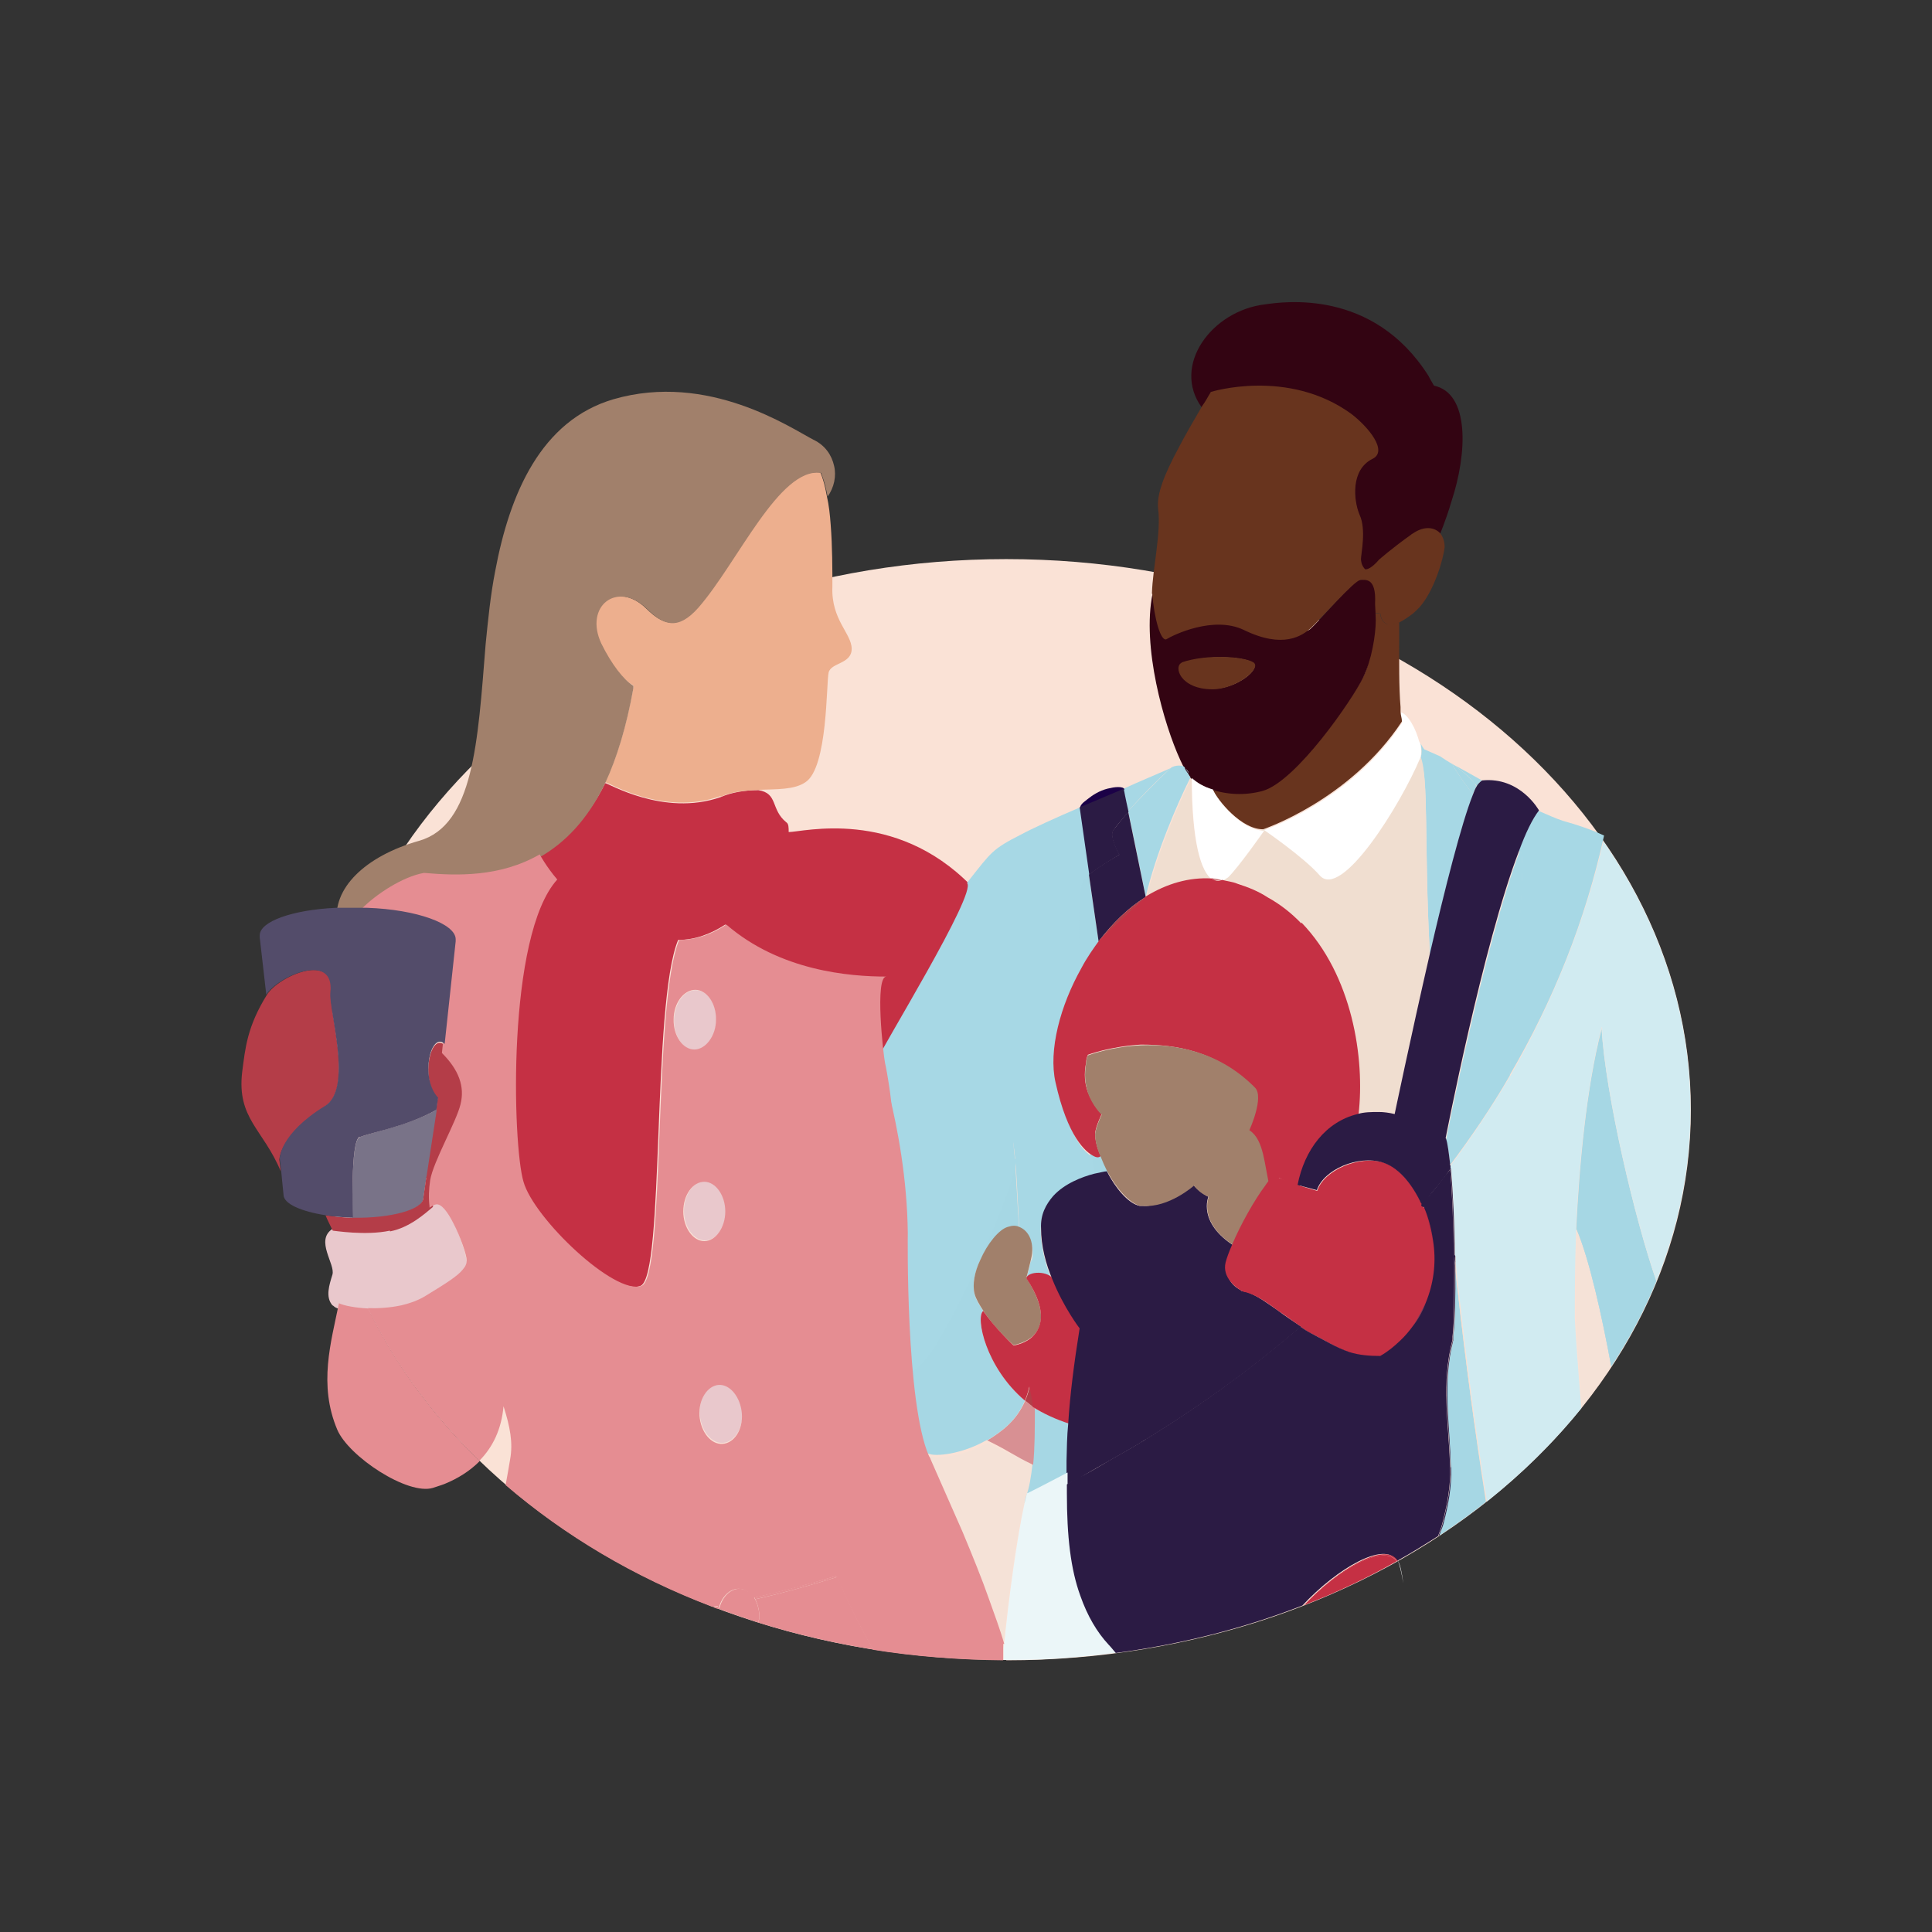 <svg width="64" height="64" viewBox="0 0 64 64" fill="none" xmlns="http://www.w3.org/2000/svg">
<rect x="0" y="0" width="64" height="64" fill="#333333" stroke="none"/>
<g clip-path="url(#clip0_221_23713)">
<path d="M33.335 55C45.837 55 56.012 46.826 56.012 36.767C56.012 26.707 45.837 18.521 33.335 18.521C20.833 18.521 10.658 26.696 10.658 36.755C10.658 46.814 20.833 54.989 33.335 54.989V55Z" fill="#FAE2D6"/>
<path d="M39.449 25.736C39.449 25.736 39.392 25.655 39.369 25.609C39.403 25.69 39.392 25.667 39.449 25.736Z" fill="#F5E2D7"/>
<path d="M32.764 52.942C32.947 53.451 33.106 53.936 33.243 54.433C33.46 52.41 33.722 50.606 33.939 49.797C33.962 49.716 33.985 49.624 34.019 49.566C34.121 49.288 34.179 48.93 34.224 48.525C33.506 48.19 33.54 48.201 32.707 47.797C31.886 48.259 31.008 48.329 30.791 48.248H30.745C31.087 49.011 31.487 49.889 31.84 50.733C32.182 51.52 32.479 52.283 32.718 52.965L32.764 52.942Z" fill="#F5E2D7"/>
<path d="M50.319 28.187L50.376 28.234C50.536 28.407 50.217 32.142 50 35.633C51.46 33.148 52.521 30.488 53.137 27.679C52.692 27.471 52.236 27.32 51.779 27.193C51.563 27.124 51.278 26.996 50.958 26.858C50.753 27.135 50.536 27.598 50.297 28.199H50.319V28.187Z" fill="#A7D8E5"/>
<path d="M48.882 25.979C48.882 25.979 48.927 26.048 48.927 26.06C48.984 25.933 49.053 25.863 49.11 25.863C48.733 25.655 48.368 25.436 48.095 25.308C48.391 25.505 48.676 25.713 48.87 25.991L48.893 25.967L48.882 25.979Z" fill="#A6D7E4"/>
<path d="M47.046 25.1C47.342 25.782 47.171 27.887 47.365 31.644C47.867 29.471 48.426 27.262 48.802 26.326C48.517 25.944 48.221 25.54 48.106 25.308C47.969 25.227 47.821 25.135 47.707 25.054C47.662 25.031 47.182 24.823 47.182 24.823C47.182 24.823 47.125 24.753 47.057 24.626C47.103 24.823 47.103 24.985 47.057 25.112L47.034 25.089L47.046 25.1Z" fill="#A7D8E5"/>
<path d="M50.4 28.245C50.4 28.245 50.354 28.199 50.342 28.199C49.179 31.286 47.901 37.761 47.901 37.761C47.958 37.957 48.004 38.223 48.038 38.593C48.757 37.634 49.419 36.662 50.012 35.633C50.251 32.165 50.548 28.407 50.388 28.233L50.4 28.245Z" fill="#A7D8E5"/>
<path d="M48.916 26.06C48.916 26.06 48.87 25.991 48.87 25.979C48.654 25.701 48.368 25.493 48.095 25.297C48.22 25.528 48.517 25.956 48.791 26.314C48.836 26.21 48.87 26.118 48.916 26.037V26.06Z" fill="#A6D7E4"/>
<path d="M41.913 10.081C40.133 10.289 38.799 12.116 39.814 13.503C39.917 13.353 39.997 13.18 40.099 13.041C40.099 13.041 42.654 12.232 44.753 13.769C45.312 14.174 45.951 14.949 45.415 15.203C44.719 15.538 44.833 16.602 45.038 17.111C45.244 17.619 45.038 18.406 45.084 18.579C45.084 18.776 45.164 18.88 45.221 18.915C45.404 18.995 45.7 18.706 45.7 18.706C45.7 18.706 46.122 18.174 46.761 17.747C47.183 17.469 47.502 17.539 47.685 17.747C47.685 17.724 47.89 17.261 48.084 16.602C48.609 15.007 48.689 13.029 47.502 12.775C47.445 12.671 47.377 12.567 47.32 12.451C45.483 9.549 42.506 10 41.913 10.081Z" fill="#330412"/>
<path d="M46.761 17.7C46.122 18.151 45.677 18.544 45.677 18.544C45.677 18.544 45.358 18.938 45.175 18.845L45.004 19.215C45.186 19.215 45.563 19.169 45.54 20.082V20.314H45.722C45.78 20.695 46.008 20.776 46.361 20.614C46.498 20.545 46.658 20.441 46.818 20.314C46.897 20.244 46.955 20.186 47.034 20.105C47.513 19.55 47.81 18.533 47.856 18.128C47.856 17.955 47.81 17.805 47.719 17.677C47.536 17.469 47.194 17.4 46.795 17.677L46.749 17.7H46.761Z" fill="#68341E"/>
<path d="M40.646 29.031C40.646 29.031 40.521 29.112 40.464 29.136C40.624 29.159 40.806 29.205 40.966 29.239C41.331 29.367 41.662 29.517 41.97 29.69C42.392 29.922 42.768 30.245 43.087 30.558C44.787 32.303 45.209 35.067 44.981 36.871C45.198 36.847 45.426 36.824 45.677 36.824C45.837 36.824 46.019 36.847 46.202 36.894C46.202 36.894 46.738 34.281 47.365 31.575C47.16 27.817 47.342 25.713 47.046 25.031C46.407 26.58 44.445 29.748 43.715 28.916C43.19 28.326 41.855 27.401 41.855 27.401C41.855 27.401 41 28.65 40.658 28.951V29.02L40.646 29.031Z" fill="#F0DED0"/>
<path d="M40.156 29.124C39.779 28.869 39.471 27.875 39.471 25.748C39.015 26.684 38.331 28.257 37.988 29.702C38.65 29.274 39.391 29.066 40.167 29.112L40.144 29.135L40.156 29.124Z" fill="#F0DED0"/>
<path d="M46.486 52.456C46.429 52.098 46.361 51.82 46.304 51.693C46.384 51.82 46.441 52.098 46.486 52.456Z" fill="white"/>
<path d="M41.855 27.482C41.855 27.482 43.19 28.395 43.715 28.997C44.433 29.829 46.395 26.661 47.046 25.112C47.091 24.985 47.091 24.811 47.046 24.626C46.829 24.291 46.384 23.562 46.407 23.609C46.407 23.713 46.43 23.817 46.452 23.932C44.753 26.546 41.855 27.505 41.855 27.505V27.482Z" fill="white"/>
<path d="M46.384 23.597C46.384 23.597 46.806 24.279 47.023 24.615C46.92 24.152 46.623 23.62 46.384 23.597Z" fill="white"/>
<path d="M45.688 20.325H45.506C45.506 20.788 45.449 21.851 45.163 22.406C44.798 23.135 42.962 25.829 41.844 26.152C41.262 26.326 40.646 26.279 40.145 26.106C40.327 26.511 41.126 27.482 41.844 27.47C41.844 27.47 44.719 26.511 46.441 23.898C46.441 23.794 46.395 23.69 46.395 23.574V23.424C46.338 22.741 46.35 21.898 46.35 21.111V20.602C45.985 20.776 45.768 20.683 45.711 20.302L45.665 20.325H45.688Z" fill="#68341E"/>
<path d="M41.148 20.764C40.144 20.279 38.889 20.984 38.673 21.111C38.467 21.238 38.262 20.441 38.182 19.654C37.817 21.423 38.559 24.002 39.095 25.169C39.152 25.297 39.197 25.378 39.255 25.493C39.3 25.563 39.334 25.62 39.357 25.644C39.403 25.69 39.414 25.748 39.437 25.771C39.597 25.921 39.836 26.048 40.133 26.152C40.635 26.326 41.251 26.36 41.832 26.199C42.95 25.875 44.81 23.158 45.152 22.452C45.437 21.874 45.574 21.03 45.574 20.545C45.574 20.418 45.551 20.024 45.551 20.001C45.597 19.088 45.209 19.215 45.026 19.215C44.844 19.215 43.715 20.568 43.395 20.845C43.133 21.088 41.114 20.799 41.148 20.776V20.764ZM40.178 22.811C39.14 22.811 38.924 22.071 39.22 21.955C39.996 21.678 41.217 21.759 41.502 21.955C41.787 22.152 40.965 22.811 40.201 22.811H40.178Z" fill="#330412"/>
<path d="M38.172 19.678C38.229 20.464 38.457 21.296 38.651 21.169C38.856 21.042 40.191 20.383 41.206 20.869C42.506 21.504 43.145 21.065 43.441 20.788C43.738 20.51 44.879 19.215 45.061 19.215L45.221 18.857C45.221 18.857 45.084 18.73 45.084 18.521C45.084 18.348 45.267 17.539 45.038 17.053C44.833 16.567 44.742 15.561 45.461 15.203C45.997 14.949 45.324 14.139 44.765 13.711C42.666 12.185 40.111 12.983 40.111 12.983C40.008 13.156 39.928 13.307 39.826 13.446C39.529 13.954 39.267 14.405 39.05 14.822C38.571 15.712 38.308 16.371 38.365 16.856C38.468 17.643 38.183 18.834 38.16 19.643V19.666L38.172 19.678Z" fill="#68341E"/>
<path d="M40.155 29.124C40.281 29.124 40.372 29.124 40.498 29.17C40.555 29.147 40.623 29.101 40.68 29.066C41.022 28.742 41.878 27.517 41.878 27.517C41.159 27.517 40.338 26.557 40.178 26.152C39.882 26.071 39.642 25.921 39.482 25.771C39.482 27.875 39.779 28.892 40.167 29.147V29.124H40.155Z" fill="white"/>
<path d="M39.163 21.944C38.855 22.059 39.083 22.834 40.167 22.834C40.954 22.834 41.809 22.14 41.524 21.944C41.228 21.747 39.984 21.655 39.14 21.944H39.163Z" fill="#68341E"/>
<path d="M36.472 38.212C36.472 38.212 36.335 38.235 36.118 38.131C36.118 38.42 36.175 38.709 36.175 38.963C36.415 38.905 36.632 38.848 36.745 38.848C36.643 38.651 36.529 38.42 36.449 38.188L36.472 38.212Z" fill="#A6D7E4"/>
<path d="M36.392 31.182C36.392 31.182 36.232 30.072 36.073 28.974C35.993 29.043 35.936 29.078 35.913 29.124C35.616 29.424 35.708 30.627 35.776 32.188C35.959 31.864 36.198 31.471 36.415 31.17L36.392 31.193V31.182Z" fill="#A6D7E4"/>
<path d="M37.373 26.869C37.59 27.933 37.955 29.702 37.955 29.702C38.297 28.257 38.97 26.684 39.438 25.748C39.381 25.678 39.392 25.701 39.358 25.62C39.312 25.574 39.301 25.54 39.255 25.47V25.447C39.232 25.32 38.879 25.343 38.776 25.447C38.32 25.875 37.772 26.43 37.373 26.869Z" fill="#A7D8E5"/>
<path d="M32.16 29.332C29.628 26.753 26.594 27.563 26.126 27.563C26.126 27.413 26.126 27.285 26.046 27.239C25.521 26.811 25.784 26.279 25.122 26.175C24.677 26.175 24.244 26.245 23.867 26.407C21.974 27.066 20.114 25.921 20.046 25.944C19.442 27.181 18.643 27.852 17.845 28.303C17.845 28.303 18.061 28.708 18.426 29.135C16.75 30.985 16.943 37.934 17.308 39.148C17.673 40.362 20.343 42.952 21.221 42.594C22.019 42.27 21.586 33.263 22.464 31.136C23.023 31.136 23.548 30.939 24.027 30.627C25.806 32.153 27.381 32.604 28.624 32.627H28.647C28.647 32.477 29.046 35.784 29.046 35.714C29.069 35.31 31.019 33.922 31.156 33.668C31.282 33.46 32.046 31.413 32.502 31.136L32.206 29.355L32.16 29.332Z" fill="#C53044"/>
<path d="M39.277 25.459C39.277 25.459 39.334 25.563 39.38 25.609C39.38 25.586 39.346 25.528 39.277 25.459Z" fill="#A6D7E4"/>
<path d="M34.156 41.727C34.099 41.958 34.053 42.178 33.996 42.362C34.053 42.131 34.68 42.085 34.852 42.432C34.646 41.923 34.475 41.322 34.475 40.732C34.475 40.27 34.635 39.923 34.874 39.669C35.251 39.241 35.833 39.033 36.232 38.929C36.232 38.732 36.186 38.524 36.186 38.316C35.901 38.166 35.41 37.657 35.011 35.853C34.772 34.789 35.114 33.39 35.787 32.153C35.73 30.604 35.73 29.413 35.889 29.182C35.912 29.135 36.095 29.055 36.152 28.985C35.992 27.875 35.81 26.73 35.81 26.73C34.965 27.089 34.144 27.47 33.825 27.644C32.867 28.13 32.844 28.222 32.091 29.17C31.988 29.297 32.171 29.078 32.034 29.251C32.376 29.575 29.205 34.697 28.92 35.356C28.92 35.356 29.034 39.588 30.152 35.506C31.156 36.905 32.969 34.327 32.969 34.697C32.969 34.928 32.604 35.506 32.285 35.356L32.707 37.923C32.969 37.9 33.471 37.368 33.471 37.368C33.677 38.223 33.677 39.275 33.768 40.744C34.11 40.848 34.292 41.276 34.167 41.808V41.727H34.156Z" fill="#A7D8E5"/>
<path d="M37.373 26.869C37.772 26.418 38.297 25.875 38.776 25.447C38.331 25.644 37.772 25.875 37.213 26.129C37.213 26.129 37.27 26.453 37.373 26.892V26.869Z" fill="#A7D8E5"/>
<path d="M35.365 49.184C35.365 48.594 35.411 47.97 35.445 47.253V47.103C35.023 46.976 34.578 46.849 34.259 46.641C34.259 47.3 34.259 47.959 34.202 48.514C34.156 48.918 34.099 49.277 33.996 49.554C33.974 49.623 33.951 49.705 33.94 49.785H33.985C34.441 49.577 34.955 49.427 35.388 49.196H35.365V49.184Z" fill="#A6D7E4"/>
<path d="M34.258 46.629C34.156 46.548 34.042 46.479 33.962 46.398C33.677 47.057 33.197 47.415 32.707 47.716C33.528 48.12 33.505 48.178 34.224 48.525C34.281 47.97 34.281 47.311 34.281 46.652L34.258 46.629Z" fill="#D89093"/>
<path d="M32.695 47.716C33.197 47.415 33.676 47.057 33.95 46.398C32.65 45.288 32.307 43.634 32.57 43.426C32.444 43.23 32.33 43.045 32.285 42.871C32.205 42.571 32.285 42.143 32.467 41.761C32.707 41.229 33.106 40.744 33.391 40.651C33.528 40.605 33.631 40.628 33.756 40.651C33.654 39.183 33.654 38.119 33.46 37.275C33.46 37.275 32.98 37.807 32.695 37.83L32.855 38.79C32.912 39.114 32.672 39.472 32.319 39.53H32.193C32.091 39.53 32.011 39.53 31.931 39.46C31.931 40.328 31.749 43.392 30.847 44.733C30.072 45.877 29.205 45.6 28.589 44.883C29.273 46.71 30.368 47.947 30.722 48.155H30.768C30.973 48.259 31.863 48.178 32.684 47.704L32.695 47.716Z" fill="#A6D7E4"/>
<path d="M30.86 44.779C31.761 43.438 33.654 39.299 33.654 38.42C33.449 38.339 33.689 35.911 33.654 35.657L32.742 30.141C31.704 29.991 29.354 36.778 29.354 36.778C29.217 36.501 29.069 35.865 28.955 35.136C28.156 36.2 27.894 36.686 28.27 37.368C28.647 38.05 28.772 39.241 28.715 39.495C28.658 39.749 27.7 41.368 28.27 43.877C28.35 44.259 28.476 44.606 28.59 44.941C29.206 45.669 30.073 45.935 30.848 44.791V44.767L30.86 44.779Z" fill="#A7D8E5"/>
<path d="M23.867 26.395C24.243 26.222 24.688 26.187 25.122 26.164C25.738 26.141 26.319 26.164 26.684 25.91C27.426 25.424 27.369 22.614 27.449 22.279C27.528 21.944 28.213 22.002 28.213 21.493C28.213 20.984 27.528 20.533 27.574 19.435C27.574 18.88 27.574 18.093 27.517 17.377C27.494 17.053 27.46 16.741 27.392 16.44C27.334 16.116 27.266 15.85 27.175 15.654C25.795 15.457 24.414 18.625 23.114 20.117C22.452 20.88 21.951 20.695 21.414 20.163C20.433 19.203 19.293 20.059 19.897 21.308C20.217 22.013 20.639 22.522 20.981 22.707V22.788C20.741 24.06 20.445 25.089 20.046 25.91C20.103 25.886 21.962 27.054 23.867 26.372L23.89 26.395H23.867Z" fill="#EDAF8E"/>
<path d="M14.069 28.997C15.152 29.078 16.589 29.147 17.901 28.384C18.7 27.921 19.464 27.17 20.057 25.921C20.433 25.112 20.753 24.071 20.981 22.799V22.718C20.662 22.522 20.262 22.013 19.92 21.319C19.338 20.071 20.456 19.215 21.437 20.175C21.973 20.707 22.453 20.903 23.137 20.128C24.437 18.637 25.817 15.469 27.198 15.665C27.278 15.862 27.357 16.128 27.415 16.452C27.631 16.151 27.711 15.77 27.631 15.434C27.551 15.076 27.335 14.752 26.947 14.567C26.205 14.186 23.468 12.312 20.319 13.226C17.924 13.931 16.886 16.348 16.407 18.903C16.247 19.712 16.167 20.545 16.087 21.343C15.825 24.615 15.688 27.332 13.886 27.852C12.084 28.361 10.989 29.448 11.171 30.592H11.673C12.209 29.956 13.008 29.193 14.069 28.974V29.02V28.997Z" fill="#A1806B"/>
<path d="M24.585 46.779C24.54 46.248 24.209 45.82 23.821 45.843C23.445 45.866 23.137 46.328 23.182 46.86C23.228 47.392 23.559 47.82 23.947 47.797C24.323 47.774 24.631 47.311 24.585 46.779Z" fill="#E9C8CC"/>
<path d="M24.05 40.108C24.05 39.553 23.73 39.125 23.354 39.125C22.978 39.125 22.658 39.576 22.658 40.108C22.658 40.64 22.978 41.091 23.354 41.091C23.73 41.091 24.05 40.64 24.05 40.108Z" fill="#E9C8CC"/>
<path d="M23.73 33.795C23.73 33.24 23.434 32.801 23.046 32.801C22.658 32.801 22.35 33.228 22.327 33.783C22.327 34.338 22.624 34.778 23.012 34.778C23.399 34.778 23.707 34.35 23.73 33.795Z" fill="#E9C8CC"/>
<path d="M14.502 36.35L14.445 36.778L14.102 39.01L14.319 39.056C14.422 38.397 15.22 37.021 15.38 36.397C15.517 35.784 15.323 35.182 14.719 34.616C14.274 34.188 13.897 35.737 14.502 36.397V36.35Z" fill="#B43D48"/>
<path d="M14.993 40.432C14.787 40.027 14.571 39.692 14.388 39.749C14.342 39.749 14.285 39.819 14.206 39.877C13.92 40.108 13.441 40.559 12.825 40.709C12.061 40.883 11.046 40.709 11.012 40.709C10.43 41.091 11.114 41.877 11.012 42.224C10.909 42.559 10.772 42.964 11.012 43.241C11.034 43.241 11.069 43.288 11.114 43.311C11.434 43.484 12.369 43.611 13.236 43.415C13.533 43.345 13.818 43.241 14.08 43.079C14.776 42.628 15.164 42.351 15.335 42.143C15.415 42.039 15.46 41.935 15.46 41.807C15.46 41.611 15.255 40.975 15.015 40.466L14.993 40.443V40.432Z" fill="#E9C8CC"/>
<path d="M14.456 36.767C13.396 37.345 12.175 37.53 11.901 37.68C11.605 37.83 11.685 40.362 11.685 40.362C12.962 40.385 14 40.085 14.023 39.703L14.126 38.998L14.468 36.767H14.456Z" fill="#797388"/>
<path d="M12.928 40.79C13.566 40.663 14.068 40.212 14.342 39.981V39.934C14.285 39.634 14.285 39.345 14.342 39.021L14.125 38.975L14.023 39.68C14.023 40.062 12.962 40.362 11.684 40.339C11.365 40.339 11.068 40.293 10.783 40.258C10.863 40.455 10.943 40.594 11.023 40.767C11.068 40.767 12.118 40.94 12.916 40.767V40.79H12.928Z" fill="#B43D48"/>
<path d="M10.783 36.639C11.718 36.061 10.886 33.471 10.966 32.882C11.125 31.506 9.232 32.327 8.844 32.951C8.182 34.015 8.125 34.731 8.023 35.506C7.84 37.055 8.718 37.402 9.3 38.801L9.254 38.42C9.254 38.42 9.254 37.61 10.749 36.674L10.772 36.651L10.783 36.639Z" fill="#B43D48"/>
<path d="M36.779 26.106C36.517 26.152 36.277 26.279 36.083 26.43C36.003 26.499 35.764 26.638 35.787 26.765C36.266 26.569 36.768 26.36 37.247 26.152C37.224 26.025 36.847 26.083 36.791 26.106H36.779Z" fill="#1B0147"/>
<path d="M36.414 31.159C36.859 30.581 37.373 30.072 37.954 29.713C37.954 29.713 37.589 27.933 37.373 26.892C37.156 27.147 36.973 27.378 36.871 27.505C36.734 27.736 37.076 28.314 37.076 28.314C37.076 28.314 36.392 28.696 36.072 28.974C36.232 30.084 36.392 31.182 36.392 31.182C36.392 31.182 36.414 31.182 36.414 31.159Z" fill="#2B1B44"/>
<path d="M37.088 28.314C37.088 28.314 36.746 27.725 36.883 27.505C36.985 27.355 37.168 27.147 37.384 26.892C37.282 26.442 37.225 26.129 37.225 26.129C36.723 26.337 36.221 26.557 35.765 26.742C35.765 26.742 35.924 27.864 36.084 28.974C36.426 28.696 37.088 28.314 37.088 28.314Z" fill="#2B1B44"/>
<path d="M47.228 43.149C47.491 42.513 47.548 41.854 47.491 41.218C47.571 41.854 47.491 42.513 47.228 43.149Z" fill="white"/>
<path d="M33.996 42.339C34.053 42.143 34.099 41.935 34.156 41.703C34.281 41.195 34.099 40.767 33.756 40.64C33.654 40.593 33.54 40.593 33.391 40.64C33.095 40.721 32.707 41.195 32.467 41.75C32.285 42.131 32.205 42.559 32.285 42.86C32.33 43.033 32.444 43.218 32.57 43.415C32.946 44.004 33.574 44.559 33.574 44.559C33.574 44.559 33.87 44.513 34.133 44.328C34.498 44.051 34.749 43.496 33.996 42.328V42.351V42.339Z" fill="#A1806B"/>
<path d="M34.202 45.056C34.202 45.588 34.122 46.016 33.962 46.398C34.065 46.479 34.167 46.571 34.258 46.629C34.258 46.097 34.213 45.565 34.179 45.056H34.202Z" fill="#B43D48"/>
<path d="M34.92 42.409C34.738 42.074 34.053 42.108 33.996 42.34C34.761 43.484 34.475 44.062 34.133 44.34C33.871 44.536 33.574 44.571 33.574 44.571C33.574 44.571 32.958 43.993 32.57 43.426C32.308 43.634 32.65 45.299 33.951 46.398C34.11 46.016 34.19 45.588 34.19 45.057C33.894 45.6 34.19 46.074 34.213 46.606C34.532 46.814 35.011 47.034 35.422 47.161C35.502 46.201 35.627 45.161 35.798 44.016C35.798 44.016 35.274 43.334 34.897 42.397L34.92 42.409Z" fill="#C53044"/>
<path d="M41.171 42.767C41.171 42.767 41.148 42.767 41.137 42.744L41.171 42.767Z" fill="#1B0147"/>
<path d="M43.053 43.912C42.791 43.738 42.551 43.577 42.289 43.38C41.946 43.149 41.593 42.871 41.205 42.767H41.159C41.159 42.767 41.102 42.767 41.114 42.744C40.908 42.64 40.555 42.386 40.692 41.877C40.737 41.727 40.817 41.542 40.908 41.287C39.654 40.501 40.03 39.645 40.03 39.645C40.03 39.645 39.711 39.495 39.505 39.218C39.505 39.218 38.547 40.004 37.851 39.946H37.749C37.372 39.865 36.95 39.356 36.665 38.801C36.585 38.801 36.425 38.848 36.243 38.882C35.844 38.986 35.262 39.206 34.886 39.622C34.646 39.9 34.464 40.235 34.486 40.686C34.486 41.276 34.646 41.877 34.863 42.386C35.239 43.322 35.764 44.004 35.764 44.004C35.581 45.149 35.444 46.213 35.387 47.149C35.342 47.6 35.342 47.982 35.33 48.398V49.184C35.536 49.08 35.752 48.976 35.946 48.849C36.243 48.675 36.505 48.525 36.791 48.363C37.133 48.167 37.475 47.982 37.794 47.785C37.851 47.739 37.931 47.704 38 47.658C39.939 46.467 41.616 45.218 43.11 43.935C43.11 43.935 43.087 43.935 43.064 43.912H43.019H43.053Z" fill="#2B1B44"/>
<path d="M40.464 29.135C40.35 29.135 40.248 29.112 40.122 29.089C40.225 29.147 40.339 29.17 40.464 29.135Z" fill="#B43D48"/>
<path d="M43.11 30.592C42.79 30.257 42.414 29.956 41.992 29.725C41.695 29.529 41.353 29.39 40.988 29.274C40.828 29.205 40.646 29.193 40.486 29.147C40.361 29.193 40.27 29.193 40.144 29.101C39.38 29.054 38.65 29.274 37.965 29.69C37.965 29.69 36.688 30.835 36.425 31.136C36.209 31.436 36.003 31.725 35.821 32.072C35.125 33.309 34.726 34.789 34.965 35.853C35.365 37.657 35.958 38.165 36.243 38.304C36.403 38.385 36.46 38.293 36.46 38.293C36.334 38.015 36.277 37.738 36.277 37.564C36.277 37.356 36.494 36.905 36.494 36.905C36.494 36.905 36.209 36.628 36.038 36.177C35.935 35.899 35.901 35.587 35.98 35.194C35.98 35.113 36.003 35.02 36.038 34.94C36.038 34.94 36.779 34.662 37.794 34.604C38.958 34.604 40.315 34.801 41.513 36.038C41.832 36.362 41.342 37.437 41.342 37.437C41.821 37.761 41.855 38.628 42.038 39.322C42.197 39.125 42.323 38.998 42.38 39.021C42.505 39.09 42.79 39.252 43.053 39.322C43.27 38.177 43.965 37.171 45.003 36.917C45.22 35.067 44.798 32.303 43.11 30.558V30.592Z" fill="#C53044"/>
<path d="M36.414 31.159C36.699 30.858 37.954 29.713 37.954 29.713C37.372 30.072 36.859 30.581 36.414 31.159Z" fill="#B43D48"/>
<path d="M36.061 36.246C36.038 35.899 36.016 35.518 35.993 35.171C35.902 35.587 35.947 35.946 36.061 36.246Z" fill="#A1806B"/>
<path d="M41.388 37.437C41.388 37.437 41.89 36.339 41.571 36.026C40.373 34.812 38.913 34.581 37.795 34.627C36.78 34.674 36.038 34.963 36.038 34.963C35.993 35.044 35.993 35.136 35.981 35.217C36.004 35.553 36.016 35.876 36.038 36.2C36.198 36.651 36.495 36.928 36.495 36.928C36.495 36.928 36.278 37.379 36.278 37.587C36.278 37.784 36.335 38.038 36.461 38.316C36.518 38.466 36.597 38.64 36.677 38.801C36.974 39.356 37.396 39.842 37.761 39.946H37.864C38.719 40.016 39.552 39.276 39.552 39.276C39.757 39.553 40.042 39.645 40.042 39.645C40.042 39.645 39.666 40.513 40.921 41.287C41.206 40.651 41.73 39.749 42.061 39.31C41.879 38.605 41.879 37.772 41.4 37.449L41.388 37.437Z" fill="#A1806B"/>
<path d="M47.068 39.807C46.749 39.148 46.304 38.663 45.847 38.512C45.026 38.258 43.851 38.767 43.635 39.449C43.635 39.449 43.349 39.368 43.053 39.275C42.791 39.194 42.391 39.021 42.254 38.975C42.197 38.952 42.049 39.056 41.912 39.275C41.57 39.726 41.091 40.57 40.817 41.229C40.714 41.461 40.635 41.68 40.6 41.819C40.475 42.328 40.965 42.675 41.159 42.779C41.159 42.779 41.205 42.779 41.205 42.802H41.251C41.65 42.906 42.015 43.183 42.334 43.415C42.596 43.588 42.836 43.773 43.098 43.947C43.098 43.947 43.121 43.947 43.144 43.97C43.406 43.738 43.669 43.507 43.92 43.288C45.14 42.178 46.212 41.056 47.159 39.934C47.159 39.911 47.136 39.888 47.114 39.853L47.091 39.807H47.068Z" fill="#C53044"/>
<path d="M47.172 40.004C47.172 40.004 47.126 39.934 47.126 39.9C46.179 41.033 45.096 42.166 43.875 43.276C43.613 43.507 43.35 43.75 43.088 43.958C43.213 44.039 43.327 44.132 43.464 44.189C43.886 44.398 44.286 44.663 44.73 44.814C45.05 44.918 45.392 44.964 45.757 44.941C45.997 44.791 46.225 44.617 46.419 44.432C46.578 44.282 46.715 44.108 46.841 43.935C47.023 43.681 47.137 43.426 47.263 43.16C47.525 42.524 47.582 41.854 47.525 41.218C47.468 40.79 47.365 40.362 47.206 40.004H47.16H47.172Z" fill="#C53044"/>
<path d="M47.228 43.149C47.125 43.426 46.988 43.681 46.806 43.912C46.988 43.657 47.102 43.403 47.228 43.149Z" fill="#534C6A"/>
<path d="M47.48 41.218C47.422 40.79 47.32 40.362 47.16 39.981C47.32 40.362 47.422 40.767 47.48 41.218Z" fill="#1B0147"/>
<path d="M48.038 38.559C47.992 38.189 47.958 37.888 47.901 37.715L47.798 37.668L47.695 37.622L47.616 37.576L46.201 36.905C46.019 36.859 45.836 36.836 45.676 36.836C45.437 36.836 45.186 36.836 44.969 36.905C43.92 37.16 43.212 38.084 42.984 39.252C43.292 39.333 43.623 39.426 43.623 39.426C43.84 38.755 44.981 38.246 45.813 38.512C46.281 38.663 46.714 39.125 47.045 39.796C47.045 39.819 47.068 39.842 47.091 39.877C47.091 39.923 47.045 39.934 47.136 39.981C47.262 40.004 47.216 39.911 47.239 39.784C47.296 39.703 47.342 39.634 47.41 39.541C47.593 39.322 47.741 39.148 47.901 38.929C47.946 38.859 48.026 38.744 48.072 38.686C48.049 38.605 48.026 38.57 48.026 38.535H48.049L48.038 38.559Z" fill="#2B1B44"/>
<path d="M49.099 25.852C49.099 25.852 48.974 25.933 48.917 26.048C48.871 26.118 48.837 26.199 48.791 26.326C48.415 27.262 47.856 29.471 47.354 31.644C46.738 34.327 46.19 36.951 46.19 36.951L47.593 37.611L47.673 37.657L47.776 37.703L47.879 37.749C47.879 37.749 49.133 31.263 50.32 28.187C50.536 27.598 50.765 27.124 50.981 26.846C50.981 26.846 50.365 25.724 49.099 25.852ZM49.339 27.043C49.339 27.043 49.419 27.17 49.441 27.193C49.441 27.193 49.384 27.112 49.339 27.043Z" fill="#2B1B44"/>
<path d="M11.707 30.627H11.981C12.084 30.407 12.186 30.188 12.3 29.968C12.084 30.188 11.878 30.419 11.707 30.627Z" fill="#D89093"/>
<path d="M12.197 43.345C11.764 43.322 11.399 43.253 11.228 43.172C10.965 44.467 10.543 45.866 11.171 47.357C11.547 48.248 13.509 49.543 14.342 49.288C14.467 49.242 14.604 49.207 14.718 49.161C15.175 48.976 15.574 48.722 15.893 48.398C14.342 46.895 13.087 45.195 12.197 43.345Z" fill="#E58D92"/>
<path d="M25.122 53.751C25.122 53.693 25.156 53.624 25.156 53.566C25.156 53.358 25.099 53.15 25.019 52.988C24.894 52.78 24.723 52.63 24.494 52.63C24.198 52.63 23.935 52.884 23.833 53.266C23.821 53.266 23.81 53.266 23.787 53.266C23.787 53.266 23.787 53.277 23.787 53.289C24.221 53.451 24.677 53.601 25.122 53.751Z" fill="#E58D92"/>
<path d="M52.236 40.744C52.179 41.935 52.179 42.987 52.202 43.634C52.213 44.143 52.293 45.23 52.407 46.594C52.749 46.166 53.069 45.727 53.365 45.276C53.046 43.565 52.647 41.761 52.225 40.744H52.236Z" fill="#F5E2D7"/>
<path d="M52.213 40.709C52.213 40.709 52.213 40.744 52.224 40.755C52.224 40.744 52.224 40.732 52.224 40.709C52.646 41.703 53.057 43.542 53.376 45.265C53.969 44.363 54.471 43.426 54.871 42.443C54.163 40.42 53.182 36.269 53.057 34.084C52.544 36.05 52.316 38.639 52.213 40.721V40.709Z" fill="#A6D7E4"/>
<path d="M52.235 40.744C52.657 41.75 53.057 43.565 53.376 45.276C53.376 45.276 53.376 45.265 53.387 45.253C53.068 43.53 52.657 41.692 52.235 40.697C52.235 40.709 52.235 40.721 52.235 40.744Z" fill="#A6D7E4"/>
<path d="M52.202 40.721C52.305 38.616 52.544 36.026 53.057 34.026C53.057 34.038 53.057 34.049 53.057 34.072C53.057 34.049 53.057 34.026 53.069 34.015C53.183 36.188 54.175 40.374 54.883 42.409C55.601 40.628 56 38.732 56 36.766C56 33.541 54.951 30.5 53.114 27.875C52.487 30.592 51.438 33.194 50.023 35.657C49.419 36.674 48.768 37.657 48.05 38.616V38.744C48.05 38.744 48.061 38.732 48.073 38.72C48.13 39.507 48.198 40.57 48.198 41.588L48.221 41.634C48.221 41.703 48.221 41.773 48.221 41.842C48.46 44.074 48.746 46.409 49.111 48.814C49.156 49.115 49.213 49.439 49.259 49.739C50.434 48.803 51.483 47.762 52.384 46.652C52.27 45.276 52.191 44.178 52.168 43.669C52.168 43.01 52.168 41.946 52.213 40.732L52.202 40.721Z" fill="#D1EBF1"/>
<path d="M53.057 34.072C53.182 36.258 54.163 40.42 54.87 42.432C54.87 42.432 54.87 42.409 54.882 42.397C54.175 40.362 53.182 36.177 53.068 34.003C53.068 34.026 53.068 34.049 53.057 34.061V34.072Z" fill="#D1EBF1"/>
<path d="M48.209 41.981C48.209 42.964 48.209 43.843 48.141 44.282V44.409C47.776 45.854 48.015 47.126 48.061 48.618C48.084 49.254 47.958 49.889 47.798 50.514C47.764 50.641 47.718 50.757 47.673 50.872C48.209 50.514 48.734 50.144 49.224 49.751C49.179 49.427 49.121 49.103 49.076 48.791C48.722 46.444 48.437 44.166 48.198 41.992L48.209 41.981Z" fill="#A6D7E4"/>
<path d="M49.087 48.779C49.133 49.092 49.19 49.415 49.236 49.739C49.236 49.739 49.236 49.739 49.247 49.739C49.201 49.427 49.144 49.115 49.099 48.814C48.734 46.398 48.437 44.074 48.209 41.842C48.209 41.888 48.209 41.946 48.209 41.992C48.437 44.178 48.722 46.444 49.087 48.791V48.779Z" fill="#F0DED0"/>
<path d="M35.365 49.103V48.779C34.92 49.011 34.486 49.242 34.042 49.462H34.019C33.802 50.294 33.517 52.098 33.3 54.098C33.3 54.11 33.3 54.121 33.3 54.133C33.277 54.295 33.266 54.457 33.243 54.618C33.243 54.642 33.243 54.965 33.243 54.988C33.3 54.988 33.346 54.988 33.403 54.988C34.11 54.988 35.125 54.988 37.099 54.734C37.178 53.867 35.753 52.93 35.867 52.537C35.547 51.67 35.365 50.514 35.365 49.092V49.103Z" fill="#EBF6F8"/>
<path d="M25.122 53.751C26.343 54.133 27.62 54.433 28.932 54.642C28.533 53.948 28.122 53.15 27.746 52.237C26.845 52.514 25.955 52.768 25.02 52.977C25.099 53.138 25.156 53.346 25.156 53.555C25.156 53.624 25.134 53.682 25.122 53.74V53.751Z" fill="#E58D92"/>
<path d="M23.787 53.289C23.787 53.289 23.787 53.277 23.787 53.266C23.776 53.266 23.764 53.266 23.753 53.266C23.753 53.266 23.776 53.266 23.787 53.266V53.289Z" fill="#E9C8CC"/>
<path d="M33.266 54.456C33.129 53.971 32.935 53.462 32.764 52.977C32.525 52.294 32.205 51.508 31.886 50.745C31.509 49.878 31.122 49.022 30.791 48.259C30.414 48.028 29.308 46.814 28.658 44.987C28.532 44.652 28.418 44.282 28.338 43.923C27.756 41.438 28.715 39.796 28.783 39.541C28.852 39.287 28.726 38.096 28.338 37.414C27.962 36.732 28.726 38.2 29.524 37.113C29.639 36.951 29.365 35.391 29.319 35.217C29.262 34.951 28.966 32.35 29.365 32.35C28.144 32.35 25.84 32.165 24.061 30.627C23.581 30.951 23.057 31.136 22.498 31.136C21.62 33.263 22.053 42.27 21.255 42.594C20.376 42.929 17.684 40.362 17.342 39.148C16.977 37.934 16.783 30.985 18.46 29.135C18.095 28.707 17.878 28.303 17.878 28.303C16.555 29.066 15.106 29.008 14.045 28.916C13.327 29.043 12.448 29.633 11.992 30.095C11.878 30.315 12.095 30.396 11.992 30.615H12.209C13.772 30.696 14.981 31.124 14.981 31.61V31.668L14.639 34.882C15.197 35.437 15.403 35.992 15.255 36.581C15.118 37.16 14.353 38.478 14.251 39.09C14.205 39.391 14.194 39.68 14.228 39.958V40.004C14.228 40.004 14.388 39.9 14.433 39.9C14.616 39.853 14.832 40.154 15.015 40.513C15.255 40.975 15.46 41.576 15.46 41.75C15.46 41.854 15.426 41.946 15.334 42.05C15.175 42.258 14.798 42.501 14.114 42.917C13.874 43.068 13.589 43.172 13.293 43.241C12.916 43.322 12.528 43.345 12.186 43.334C13.076 45.184 14.331 46.883 15.882 48.386C16.327 47.935 16.612 47.346 16.68 46.583C16.897 47.265 17 47.797 16.897 48.352C16.863 48.571 16.806 48.872 16.749 49.196C18.688 50.861 21.004 52.248 23.604 53.231C23.661 53.219 23.73 53.208 23.787 53.196C23.776 53.219 23.776 53.242 23.764 53.266C23.776 53.266 23.787 53.266 23.81 53.266C23.912 52.884 24.175 52.63 24.471 52.63C24.688 52.63 24.87 52.78 24.996 52.988C24.996 52.965 24.985 52.942 24.973 52.93C25.897 52.722 26.81 52.479 27.711 52.202C28.099 53.127 28.521 53.948 28.931 54.653C30.3 54.873 31.794 54.988 33.232 55C33.232 54.977 33.232 54.907 33.232 54.884C33.232 54.711 33.232 54.618 33.232 54.456H33.266ZM22.315 33.772C22.315 33.217 22.658 32.789 23.034 32.789C23.41 32.789 23.73 33.24 23.718 33.783C23.718 34.315 23.376 34.766 23 34.766C22.623 34.766 22.304 34.315 22.315 33.772ZM22.635 40.131C22.635 39.576 22.954 39.148 23.331 39.148C23.707 39.148 24.026 39.599 24.026 40.131C24.026 40.663 23.707 41.114 23.331 41.114C22.954 41.114 22.635 40.663 22.635 40.131ZM23.935 47.831C23.559 47.855 23.216 47.45 23.171 46.895C23.137 46.363 23.433 45.901 23.81 45.877C24.186 45.854 24.528 46.282 24.574 46.814C24.62 47.369 24.312 47.808 23.935 47.831Z" fill="#E58D92"/>
<path d="M23.787 53.277C23.787 53.277 23.787 53.231 23.809 53.208C23.752 53.219 23.684 53.231 23.627 53.242C23.673 53.254 23.707 53.277 23.752 53.289C23.764 53.289 23.775 53.289 23.787 53.289V53.277Z" fill="#E58D92"/>
<path d="M28.931 54.642C28.931 54.642 28.943 54.642 28.954 54.642C28.544 53.936 28.122 53.115 27.734 52.19C26.833 52.468 25.92 52.699 24.996 52.919C24.996 52.942 25.008 52.965 25.019 52.977C25.954 52.768 26.855 52.514 27.745 52.237C28.122 53.138 28.521 53.948 28.931 54.642Z" fill="#E58D92"/>
<path d="M43.225 53.162C44.297 52.745 45.312 52.26 46.27 51.716C45.848 51.138 44.365 51.948 43.225 53.162Z" fill="#C53044"/>
<path d="M46.304 51.693C46.76 51.439 47.205 51.161 47.638 50.884C47.684 50.745 47.741 50.618 47.775 50.479C47.935 49.866 48.06 49.23 48.038 48.583C47.981 47.068 47.741 45.819 48.117 44.374V44.27C48.175 43.796 48.175 42.825 48.175 41.75C48.175 41.703 48.163 41.646 48.152 41.599C48.152 40.605 48.106 39.518 48.038 38.732C48.003 38.79 47.946 38.848 47.912 38.894C47.752 39.102 47.57 39.345 47.387 39.553C47.33 39.634 47.262 39.703 47.205 39.784C47.182 39.888 47.171 39.981 47.171 39.992C47.33 40.351 47.433 40.778 47.49 41.229C47.57 41.865 47.49 42.524 47.228 43.16C47.125 43.438 46.988 43.692 46.806 43.923C46.68 44.097 46.543 44.259 46.384 44.409C46.178 44.605 45.984 44.767 45.722 44.918C45.38 44.918 45.038 44.895 44.707 44.791C44.262 44.64 43.863 44.386 43.452 44.178C43.315 44.108 43.19 44.027 43.076 43.947C41.593 45.218 39.904 46.479 37.965 47.669C37.908 47.716 37.828 47.75 37.76 47.797C37.441 47.993 37.099 48.178 36.756 48.375C36.471 48.548 36.197 48.71 35.912 48.86C35.707 48.965 35.536 49.045 35.342 49.173C35.342 49.242 35.342 49.404 35.342 49.473C35.342 50.895 35.467 51.982 35.787 52.861C36.026 53.543 36.346 54.075 36.722 54.48C36.802 54.561 36.882 54.665 36.962 54.757C39.14 54.468 41.216 53.936 43.144 53.185C44.308 51.936 45.87 51.046 46.27 51.693H46.304Z" fill="#2B1B44"/>
<path d="M48.186 41.75C48.186 41.75 48.186 41.657 48.186 41.611C48.186 41.68 48.198 41.75 48.209 41.819C48.209 41.75 48.209 41.68 48.209 41.611L48.186 41.565C48.186 40.547 48.129 39.483 48.061 38.697C48.061 38.697 48.05 38.709 48.038 38.72C48.118 39.507 48.152 40.593 48.152 41.588C48.152 41.634 48.164 41.692 48.175 41.738L48.186 41.75Z" fill="#2B1B44"/>
<path d="M48.061 48.606C48.027 47.114 47.776 45.843 48.141 44.397V44.27C48.198 43.831 48.221 42.952 48.209 41.969C48.209 41.9 48.187 41.819 48.187 41.75C48.187 42.825 48.187 43.808 48.13 44.27V44.374C47.753 45.819 47.993 47.068 48.05 48.583C48.072 49.219 47.947 49.855 47.787 50.479C47.753 50.618 47.696 50.745 47.65 50.884C47.65 50.884 47.673 50.872 47.685 50.861C47.719 50.733 47.776 50.618 47.81 50.502C47.97 49.889 48.095 49.254 48.072 48.606H48.061Z" fill="#2B1B44"/>
<path d="M48.187 41.75C48.187 41.819 48.209 41.9 48.209 41.969C48.209 41.923 48.209 41.865 48.209 41.819C48.209 41.75 48.198 41.68 48.187 41.611C48.187 41.657 48.187 41.703 48.187 41.75Z" fill="#2B1B44"/>
<path d="M43.179 53.185C43.179 53.185 43.213 53.173 43.236 53.162C44.376 51.948 45.859 51.138 46.281 51.716C46.281 51.716 46.304 51.716 46.304 51.705C45.905 51.057 44.342 51.947 43.179 53.196V53.185Z" fill="#C53044"/>
<path d="M28.851 34.234C28.851 34.234 30.026 37.275 30.072 40.836C30.072 40.836 29.992 46.467 30.779 48.248C31.566 50.028 26.559 45.057 26.559 45.057L26.753 35.46L28.851 34.234Z" fill="#E58D92"/>
<path d="M11.901 37.68C12.186 37.529 13.395 37.356 14.456 36.766L14.513 36.362C13.897 35.703 14.274 34.153 14.73 34.581L15.095 31.182V31.113C15.095 30.604 13.817 30.13 12.163 30.072H11.125C9.688 30.141 8.604 30.523 8.604 30.985V31.055L8.821 32.951C9.198 32.338 11.103 31.506 10.943 32.882C10.886 33.471 11.707 36.073 10.76 36.639C9.243 37.576 9.266 38.385 9.266 38.385L9.312 38.767L9.392 39.576C9.392 39.877 9.973 40.131 10.795 40.258C11.08 40.304 11.376 40.328 11.696 40.339C11.696 40.339 11.593 37.807 11.912 37.657V37.68H11.901Z" fill="#534C6A"/>
</g>
<defs>
<clipPath id="clip0_221_23713">
<rect width="48" height="45" fill="white" transform="translate(8 10)"/>
</clipPath>
</defs>
</svg>

